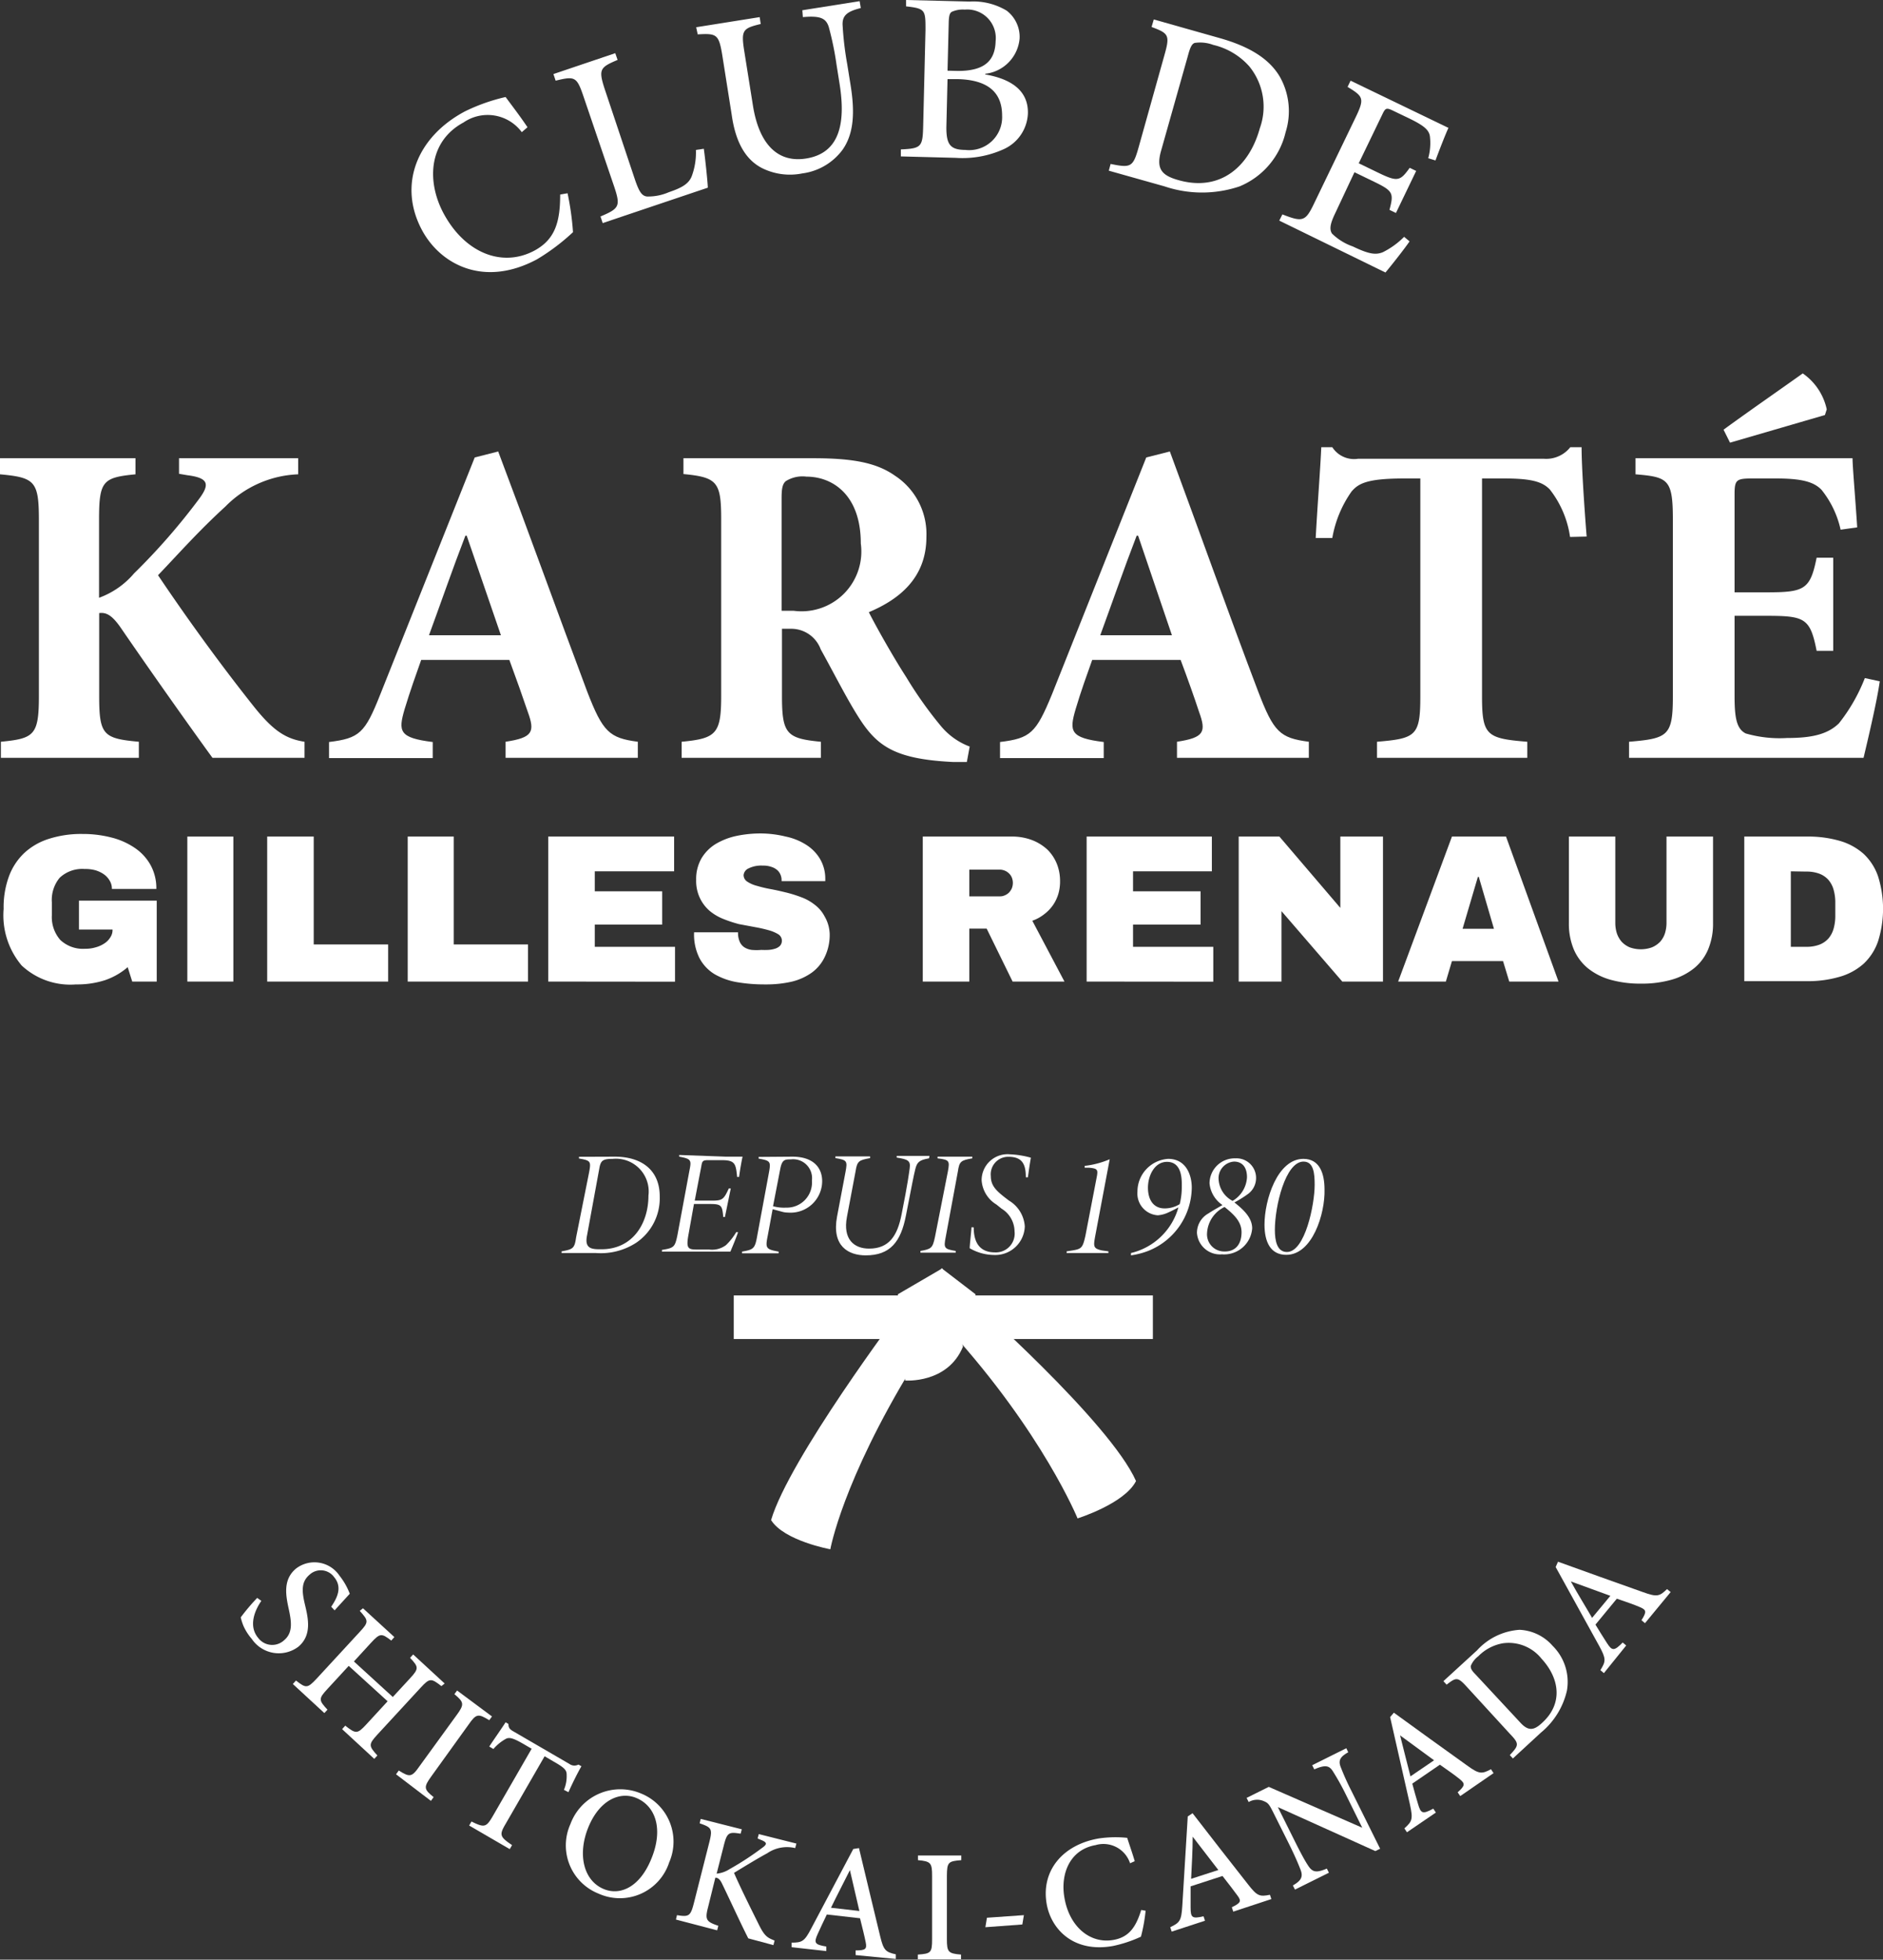 <svg xmlns="http://www.w3.org/2000/svg" viewBox="0 0 145.25 151.09"><rect x="0" y="0" width="145.25" height="151.09" fill="#333333" stroke="none"/><defs><style>.cls-1{fill:#fff;}</style></defs><title>logo_CKGR_blanc</title><g id="Calque_2" data-name="Calque 2"><g id="footer"><path class="cls-1" d="M43.78,14.9a21.68,21.68,0,0,1,.42,3A16.2,16.2,0,0,1,41.41,20c-4.14,2.21-7.47.34-8.86-2.26-1.85-3.45-.43-7.16,3.31-9.15A14.41,14.41,0,0,1,39,7.48c.63.85,1.11,1.47,1.69,2.33l-.44.38a3.28,3.28,0,0,0-4.49-.75c-2.68,1.44-2.88,4.5-1.55,7,1.64,3.06,4.51,4.21,7,2.89,1.63-.87,2-2.25,2-4.33Z"/><path class="cls-1" d="M54.29,11.47c.09.61.29,2.44.31,3l-8.11,2.73-.17-.51c1.45-.61,1.56-.79,1.06-2.29L45,7.41c-.51-1.5-.66-1.55-2.14-1.19l-.17-.51L47.46,4.1l.18.52c-1.35.57-1.49.72-1,2.23l2.34,7c.32.93.52,1.24.91,1.3a4,4,0,0,0,1.7-.33c.94-.32,1.51-.61,1.76-1.21a5.24,5.24,0,0,0,.33-2.05Z"/><path class="cls-1" d="M66.4.62C65.32.89,64.94,1.21,65,2a24.53,24.53,0,0,0,.35,2.93l.26,1.62c.34,2.11.26,3.75-.62,5a4.6,4.6,0,0,1-3.1,1.82,4.83,4.83,0,0,1-3.15-.43c-1.22-.65-2-1.95-2.3-4.1l-.72-4.55c-.27-1.67-.44-1.72-1.9-1.64L53.7,2.1l4.9-.78.08.53c-1.4.34-1.53.47-1.26,2.15l.66,4.14c.47,2.94,1.88,4.44,4.11,4.08,2.55-.41,3.06-2.66,2.58-5.71L64.53,5a23.87,23.87,0,0,0-.6-2.92c-.22-.68-.65-.88-2-.76L61.89.79l4.42-.7Z"/><path class="cls-1" d="M76,5.74c1.9.33,3.33,1.18,3.29,3a3.16,3.16,0,0,1-1.84,2.75,7.67,7.67,0,0,1-3.73.68l-4.23-.11v-.54c1.57-.07,1.68-.2,1.72-1.75l.18-7.45c0-1.55,0-1.66-1.5-1.83V0l4.9.12a5,5,0,0,1,2.86.7,2.55,2.55,0,0,1,1,2.15A3,3,0,0,1,76,5.69ZM73,9.83c0,1.34.32,1.72,1.47,1.73a2.54,2.54,0,0,0,2.83-2.65c0-1.87-1.2-2.76-3.44-2.81l-.77,0Zm.89-4.36c2,0,2.87-.74,2.91-2.3A2.2,2.2,0,0,0,74.42.74a2.11,2.11,0,0,0-1,.17c-.17.1-.23.33-.24.9l-.09,3.64Z"/><path class="cls-1" d="M94.06,2.93c2.28.64,3.84,1.58,4.67,3a5.39,5.39,0,0,1,.44,4.26,6,6,0,0,1-3.55,4.18,9.07,9.07,0,0,1-5.79,0l-4.3-1.21.14-.52c1.56.32,1.73.25,2.16-1.28l2-7.14c.43-1.52.31-1.65-1-2.14L89,1.5Zm-4.51,8.74c-.37,1.35.06,1.86,1.36,2.22,3.19.9,5.44-1,6.27-4a4.92,4.92,0,0,0-.81-4.77,5.35,5.35,0,0,0-2.79-1.66,2.88,2.88,0,0,0-1.43-.15c-.2.08-.33.28-.52,1Z"/><path class="cls-1" d="M108.73,18.61c-.37.55-1.47,1.94-1.86,2.4l-8.19-4,.24-.48c1.56.61,1.78.55,2.44-.83l3.2-6.63c.72-1.49.6-1.63-.61-2.37l.23-.48,7.55,3.64c-.19.4-.66,1.59-1,2.51l-.56-.17a4.4,4.4,0,0,0,.13-1.69c-.07-.49-.46-.83-1.62-1.39l-1.19-.57c-.54-.26-.62-.24-.86.27l-1.82,3.77,1.51.73c1.49.72,1.68.65,2.42-.38l.5.24-1.56,3.24-.5-.24c.35-1.3.27-1.46-1.19-2.17l-1.51-.73L103,16.43c-.38.79-.47,1.22-.26,1.57a4.25,4.25,0,0,0,1.61,1c1.21.58,1.76.68,2.33.44a6.2,6.2,0,0,0,1.63-1.18Z"/><path class="cls-1" d="M25.55,123.88c.45-.67.89-1.5.21-2.3a1.27,1.27,0,0,0-1.88-.17c-.65.55-.61,1.26-.35,2.34s.52,2.34-.51,3.21a2.51,2.51,0,0,1-3.6-.6,4,4,0,0,1-.64-1,4.14,4.14,0,0,1-.21-.66,16,16,0,0,1,1.27-1.5l.32.23c-.45.64-1.05,1.9-.24,2.86a1.35,1.35,0,0,0,2,.17c.66-.56.58-1.35.36-2.37s-.49-2.27.54-3.14a2.33,2.33,0,0,1,3.37.54,5.15,5.15,0,0,1,.79,1.39l-1.17,1.28Z"/><path class="cls-1" d="M34.05,130c-.79-.61-.9-.64-1.6.12l-3.34,3.62c-.7.76-.67.87,0,1.61l-.24.26-2.48-2.29.24-.27c.82.64.93.66,1.63-.1l1.64-1.78-3-2.73-1.64,1.78c-.71.76-.67.87,0,1.6l-.24.26-2.43-2.24.24-.27c.77.6.88.62,1.59-.14l3.33-3.61c.71-.76.68-.87,0-1.62L28,124l2.42,2.22-.24.27c-.74-.57-.86-.59-1.56.17l-1.32,1.44,3,2.74,1.33-1.44c.69-.75.67-.87,0-1.58l.24-.26,2.43,2.24Z"/><path class="cls-1" d="M30.55,136.8l.21-.29c.84.52,1,.53,1.59-.32l2.87-3.95c.62-.84.57-1-.17-1.62l.21-.28,2.69,2-.21.29c-.84-.51-1-.52-1.59.33l-2.88,4c-.61.84-.57,1,.18,1.6l-.21.29Z"/><path class="cls-1" d="M43.5,138a2.71,2.71,0,0,0,.21-1.18c0-.34-.17-.53-1-1l-.7-.41-3,5.2c-.5.85-.48,1,.49,1.65l-.18.31-3.13-1.82.18-.31c1,.5,1.14.44,1.64-.41l3-5.2-.6-.35c-.89-.52-1.16-.55-1.43-.39a3.5,3.5,0,0,0-.92.76l-.32-.19c.42-.64.9-1.31,1.26-1.87l.22.13c0,.33.13.43.43.6L43.92,136a.66.66,0,0,0,.7.05l.23.13c-.28.48-.7,1.32-1,2Z"/><path class="cls-1" d="M51.62,143.59A4,4,0,0,1,46.17,146,4,4,0,0,1,44,140.64a4.1,4.1,0,0,1,5.47-2.35A4,4,0,0,1,51.62,143.59Zm-6.23-2.72c-.86,2.09-.39,4.13,1.19,4.78,1.23.51,2.74-.11,3.64-2.28,1-2.38.32-4.15-1.15-4.75C47.83,138.11,46.26,138.76,45.39,140.87Z"/><path class="cls-1" d="M57.72,149.45c-.61-1.2-1.27-2.66-2-4.17-.19-.41-.34-.5-.54-.51L54.63,147c-.26,1-.18,1.16.78,1.48l-.09.35L52.14,148l.08-.34c.92.15,1.05.08,1.31-.95l1.18-4.65c.27-1.07.18-1.16-.74-1.48l.08-.34,3.17.8-.09.34c-.93-.15-1.05-.1-1.32,1l-.53,2.08a2.22,2.22,0,0,0,1-.35,22.29,22.29,0,0,0,2.46-1.6c.45-.31.47-.45-.06-.66l-.24-.1.09-.34,2.9.73-.09.35a2.7,2.7,0,0,0-2.16.4c-.62.33-1.61.93-2.56,1.51.59,1.35,1.47,3.09,1.92,4s.67,1,1.21,1.22l-.09.35Z"/><path class="cls-1" d="M66,150.74l0-.36c.77,0,.88-.11.78-.62s-.26-1.13-.44-1.86l-2.56-.29c-.25.5-.47,1-.69,1.47-.33.72-.26.85.65,1l0,.35-2.68-.3,0-.35c.81,0,1-.09,1.53-1.12l3.23-6.1.44-.07c.53,2.19,1.09,4.58,1.63,6.78.26,1.09.42,1.24,1.21,1.41l0,.36Zm-.44-6.55h0c-.5,1-1,1.95-1.46,2.9l2.19.25Z"/><path class="cls-1" d="M70.8,151.06v-.36c1-.07,1.1-.14,1.1-1.18l0-4.89c0-1-.1-1.12-1.09-1.21v-.36l3.34,0v.36c-1,.08-1.1.15-1.11,1.2l0,4.88c0,1,.1,1.12,1.09,1.2v.36Z"/><path class="cls-1" d="M78.86,148.38l-2.85.21.12-.73,2.85-.2Z"/><path class="cls-1" d="M88.37,147.32a12.92,12.92,0,0,1-.36,2,10,10,0,0,1-2.17.72c-3.06.54-4.76-1.32-5.1-3.23-.45-2.54,1.2-4.57,4-5.06a8.87,8.87,0,0,1,2.21-.05c.21.66.39,1.15.58,1.8l-.36.16a2.16,2.16,0,0,0-2.66-1.4c-2,.35-2.73,2.24-2.4,4.07.39,2.25,2,3.56,3.78,3.24,1.2-.21,1.74-1,2.14-2.31Z"/><path class="cls-1" d="M95.13,147.39l-.11-.34c.69-.33.75-.47.45-.88s-.7-.93-1.17-1.53l-2.46.8c0,.56,0,1.1,0,1.63,0,.79.12.88,1,.68l.11.34-2.57.84-.11-.34c.73-.35.86-.49.93-1.65l.42-6.89.37-.25c1.38,1.78,2.88,3.72,4.29,5.5.69.89.89.95,1.68.79l.11.33ZM92,141.61h0c0,1.09-.07,2.19-.12,3.25l2.1-.68Z"/><path class="cls-1" d="M104,135.1c-.6.34-.78.61-.59,1.12a19.87,19.87,0,0,0,.85,1.89l2.2,4.43-.37.18-7.52-3.39h0l1.35,2.71c.5,1,.79,1.51,1,1.82.33.51.65.54,1.43.21l.16.32-2.62,1.3-.16-.32c.6-.35.81-.63.6-1.19-.14-.36-.36-.91-.85-1.91l-1.2-2.4c-.39-.79-.45-.85-.79-1a1.29,1.29,0,0,0-1.17.07l-.16-.32,1.71-.85,7.21,3.15h0l-1.27-2.57a19.06,19.06,0,0,0-1-1.79c-.29-.46-.62-.49-1.43-.14l-.16-.32,2.63-1.31Z"/><path class="cls-1" d="M112.64,138.48l-.2-.29c.57-.51.59-.66.18-1s-.93-.69-1.55-1.13l-2.13,1.46c.14.54.29,1.05.44,1.56.22.76.36.81,1.18.37l.2.3-2.23,1.52-.2-.3c.6-.54.68-.7.43-1.84l-1.53-6.74.29-.34c1.82,1.32,3.81,2.76,5.66,4.08.91.66,1.12.66,1.83.28l.2.3ZM108,133.8l0,0c.26,1.06.54,2.13.8,3.16l1.82-1.24Z"/><path class="cls-1" d="M113.93,127.25a4.87,4.87,0,0,1,3.29-1.59,3.61,3.61,0,0,1,2.55,1.24,3.91,3.91,0,0,1,1.1,3.44,5.88,5.88,0,0,1-2,3.24l-2.17,2-.24-.26c.72-.76.74-.88,0-1.65l-3.31-3.61c-.7-.77-.82-.75-1.56-.17l-.25-.27Zm3.34,5.56c.62.68,1.06.62,1.71,0,1.61-1.48,1.31-3.42-.06-4.91a3.24,3.24,0,0,0-3-1.2,3.5,3.5,0,0,0-1.89,1,1.77,1.77,0,0,0-.58.75c0,.14,0,.28.35.63Z"/><path class="cls-1" d="M126.89,125.15l-.27-.23c.41-.65.38-.79-.1-1s-1.08-.41-1.8-.66l-1.65,2c.29.48.57.93.86,1.38.42.66.57.68,1.24,0l.27.23L123.72,129l-.27-.23c.42-.68.46-.86-.1-1.88L120,120.82l.18-.41c2.12.76,4.43,1.6,6.57,2.35,1.06.38,1.26.33,1.84-.24l.28.23Zm-5.72-3.22,0,0c.55,1,1.11,1.89,1.64,2.81l1.41-1.7Z"/><path class="cls-1" d="M8.58,64.57a5.63,5.63,0,0,1,1.81.8,3.85,3.85,0,0,1,1.22,1.32,3.7,3.7,0,0,1,.45,1.85H8.63a1.16,1.16,0,0,0-.17-.64A1.56,1.56,0,0,0,8,67.4a2.29,2.29,0,0,0-.67-.31A3,3,0,0,0,6.52,67a2.54,2.54,0,0,0-1.92.68A2.68,2.68,0,0,0,4,69.57v1a2.67,2.67,0,0,0,.65,1.9,2.54,2.54,0,0,0,1.92.68,2.65,2.65,0,0,0,.81-.11,2.28,2.28,0,0,0,.67-.3,1.47,1.47,0,0,0,.46-.47,1,1,0,0,0,.17-.6H6.09V69.44h6v6.24H10.2l-.35-1.11a5.3,5.3,0,0,1-1.74,1,7,7,0,0,1-2.25.33,5.5,5.5,0,0,1-4.19-1.46A6,6,0,0,1,.28,70.08a6.92,6.92,0,0,1,.41-2.51,4.73,4.73,0,0,1,1.19-1.81,5,5,0,0,1,1.91-1.09,8.16,8.16,0,0,1,2.58-.37A8.75,8.75,0,0,1,8.58,64.57Z"/><path class="cls-1" d="M18,75.68H14.45V64.5H18Z"/><path class="cls-1" d="M20.61,75.68V64.5H24.2v8.32h5.74v2.86Z"/><path class="cls-1" d="M31.45,75.68V64.5H35v8.32h5.73v2.86Z"/><path class="cls-1" d="M42.29,75.68V64.5H52v2.68H45.88v1.54h5.2v2.57h-5.2V73h6.19v2.69Z"/><path class="cls-1" d="M60.61,64.5a4.7,4.7,0,0,1,1.57.63,3.28,3.28,0,0,1,1.06,1.07,3,3,0,0,1,.42,1.55v.19H60.29v-.06a1.06,1.06,0,0,0-.08-.43.94.94,0,0,0-.25-.36,1.22,1.22,0,0,0-.45-.25,1.83,1.83,0,0,0-.66-.1,2.22,2.22,0,0,0-1.12.22.63.63,0,0,0-.37.51.6.6,0,0,0,.29.51,2.45,2.45,0,0,0,.74.32,9.75,9.75,0,0,0,1,.24c.39.07.79.16,1.2.26a9.8,9.8,0,0,1,1.2.37,3.76,3.76,0,0,1,1.06.59,2.65,2.65,0,0,1,.76.9A2.85,2.85,0,0,1,64,72a3.9,3.9,0,0,1-.38,1.78,3.19,3.19,0,0,1-1,1.21,4.45,4.45,0,0,1-1.56.7,8.73,8.73,0,0,1-2,.21,12.64,12.64,0,0,1-2.19-.17,5.24,5.24,0,0,1-1.75-.62,3.19,3.19,0,0,1-1.16-1.23,4.07,4.07,0,0,1-.42-2h3.39a1.7,1.7,0,0,0,.13.73,1,1,0,0,0,.36.43,1.43,1.43,0,0,0,.57.2,4.24,4.24,0,0,0,.74,0,4.88,4.88,0,0,0,.53,0,2.09,2.09,0,0,0,.51-.09.93.93,0,0,0,.39-.22.59.59,0,0,0-.13-.9,2.89,2.89,0,0,0-.74-.31,10.57,10.57,0,0,0-1.06-.24L57,71.25a10.08,10.08,0,0,1-1.21-.4,3.87,3.87,0,0,1-1.06-.63,3,3,0,0,1-.75-1,3.06,3.06,0,0,1-.28-1.38,3.19,3.19,0,0,1,.41-1.66,3.25,3.25,0,0,1,1.1-1.11,5.28,5.28,0,0,1,1.6-.62,9.07,9.07,0,0,1,1.9-.19A8.21,8.21,0,0,1,60.61,64.5Z"/><path class="cls-1" d="M81.65,68.88a3.12,3.12,0,0,1-.4.87,3.09,3.09,0,0,1-.68.72,3.17,3.17,0,0,1-.94.52l2.48,4.69h-4l-2-4.08H74.77v4.08H71.18V64.5H78a4.32,4.32,0,0,1,1.63.28,3.66,3.66,0,0,1,1.19.75,3.26,3.26,0,0,1,.71,1.09,3.57,3.57,0,0,1,.24,1.3A3.43,3.43,0,0,1,81.65,68.88Zm-3.6-1.22a.91.91,0,0,0-.22-.32,1,1,0,0,0-.32-.21,1,1,0,0,0-.39-.08H74.77v2.06h2.35a.85.85,0,0,0,.39-.08,1,1,0,0,0,.32-.21,1.19,1.19,0,0,0,.22-.33,1.16,1.16,0,0,0,.08-.42A1.15,1.15,0,0,0,78.05,67.66Z"/><path class="cls-1" d="M83.82,75.68V64.5h9.66v2.68H87.4v1.54h5.21v2.57H87.4V73h6.19v2.69Z"/><path class="cls-1" d="M106.68,75.68h-3.14l-4.69-5.43v5.43h-3.3V64.5h3.14l4.7,5.5V64.5h3.29Z"/><path class="cls-1" d="M120.22,75.68h-3.8l-.48-1.58H112l-.47,1.58h-3.68L112,64.5h4.17ZM114,67.61l-1.18,4h2.42l-1.17-4Z"/><path class="cls-1" d="M132.14,71.18a5.11,5.11,0,0,1-.37,2,3.73,3.73,0,0,1-1.09,1.47,4.9,4.9,0,0,1-1.75.89,8.36,8.36,0,0,1-2.34.3,8.5,8.5,0,0,1-2.36-.3,4.9,4.9,0,0,1-1.75-.89,3.83,3.83,0,0,1-1.09-1.47,5.11,5.11,0,0,1-.37-2V64.5h3.58v6.63a2.73,2.73,0,0,0,.12.83,2,2,0,0,0,.37.65,1.86,1.86,0,0,0,.62.43,2.54,2.54,0,0,0,1.72,0,1.9,1.9,0,0,0,.63-.43,1.81,1.81,0,0,0,.37-.65,2.73,2.73,0,0,0,.12-.83V64.5h3.59Z"/><path class="cls-1" d="M139.39,64.5a8.75,8.75,0,0,1,2.52.33,4.72,4.72,0,0,1,1.84,1,4.26,4.26,0,0,1,1.12,1.74,8.32,8.32,0,0,1,0,5,4.26,4.26,0,0,1-1.12,1.74,4.72,4.72,0,0,1-1.84,1,8.73,8.73,0,0,1-2.52.34h-4.84V64.5Zm-1.25,2.68V73h1.19a2.78,2.78,0,0,0,1-.16,1.79,1.79,0,0,0,.71-.48,2,2,0,0,0,.4-.76,3.56,3.56,0,0,0,.13-1v-1a3.56,3.56,0,0,0-.13-1,2,2,0,0,0-.4-.76,1.79,1.79,0,0,0-.71-.48,2.78,2.78,0,0,0-1-.16Z"/><path class="cls-1" d="M47.41,89.18c2.14,0,3.48,1.08,3.48,3.06a4.14,4.14,0,0,1-1.82,3.58,5,5,0,0,1-3.09.79H43.32l0-.13c.89-.16,1-.23,1.12-1.08l1-5c.16-.86.13-.92-.78-1.08l0-.13Zm-2.14,6.14c-.18,1,.44,1,1.12,1,2.43,0,3.63-2,3.63-4.14a2.53,2.53,0,0,0-2.77-2.83c-.73,0-.89.13-1,.63Z"/><path class="cls-1" d="M56,89.18c.47,0,.89,0,1.28,0-.05.2-.18.91-.27,1.56h-.15c-.1-1-.15-1.29-1.17-1.29H54.61c-.39,0-.45.07-.51.46l-.51,2.66h1.34c.8,0,.9-.1,1.29-.94h.15l-.45,2.2h-.13c-.08-.86-.12-1-1-1H53.53l-.42,2.35c-.18,1-.08,1.16.58,1.16h1A1.79,1.79,0,0,0,56,96a4.63,4.63,0,0,0,.79-1l.14,0c-.08.28-.43,1.13-.59,1.5H51.06l0-.13c.93-.15,1-.22,1.19-1.11l.93-5c.16-.8.16-.91-.79-1.08l0-.13Z"/><path class="cls-1" d="M61.12,89.18c1.56,0,2.3.79,2.3,1.9a2.44,2.44,0,0,1-2.66,2.41,1.64,1.64,0,0,1-.46-.07l-.7-.19-.37,2c-.2,1-.18,1.09.83,1.27v.13H57.24l0-.13c.91-.16,1-.23,1.18-1.27l.89-4.8c.16-.87.13-.94-.79-1.1l0-.13ZM59.63,93a3.13,3.13,0,0,0,1,.11,1.94,1.94,0,0,0,2-2.09A1.46,1.46,0,0,0,61,89.39c-.44,0-.67,0-.81.72Z"/><path class="cls-1" d="M71.66,89.31c-.78.13-.93.32-1.06.85s-.24,1.11-.72,3.57c-.39,2-1.2,3.06-3.1,3.06-1.34,0-2.64-.71-2.21-3l.65-3.43c.16-.85.12-.92-.78-1.07l0-.13h2.68l0,.13c-.83.16-1,.2-1.12,1l-.67,3.54c-.33,1.74.57,2.44,1.71,2.44,1.55,0,2.19-1,2.51-2.66.48-2.39.58-3.24.62-3.53.08-.58-.11-.69-1-.83l0-.13H71.7Z"/><path class="cls-1" d="M75,89.31c-.88.15-1,.24-1.11,1l-.94,5.07c-.17.86-.11.92.77,1.07l0,.13H71l0-.13c.84-.15.94-.22,1.12-1.07l1-5.07c.15-.81.11-.89-.8-1l0-.13H75Z"/><path class="cls-1" d="M75.11,94.63c0,1.06.38,1.93,1.64,1.93a1.45,1.45,0,0,0,1.51-1.62,2.08,2.08,0,0,0-1-1.75l-.4-.32A2.37,2.37,0,0,1,75.72,91a2,2,0,0,1,2.19-2,7,7,0,0,1,1.61.26c-.09.5-.16,1-.23,1.51l-.16,0c0-1-.27-1.58-1.34-1.58a1.35,1.35,0,0,0-1.36,1.5c0,.7.4,1.09,1,1.57l.39.3a2.51,2.51,0,0,1,1.23,2,2.28,2.28,0,0,1-2.39,2.2,3.8,3.8,0,0,1-1.86-.52c0-.25.11-1.14.14-1.62Z"/><path class="cls-1" d="M84.49,95.26c-.16.86-.16,1,.51,1.15l.5.07,0,.13H82.28l0-.13.45-.07c.71-.12.79-.21,1-1.15l.87-4.51c.11-.58.06-.66-.61-.72l-.32,0s0-.09,0-.14a6.84,6.84,0,0,0,1.93-.51Z"/><path class="cls-1" d="M91.93,91.57a5.31,5.31,0,0,1-3.37,4.88,6.12,6.12,0,0,1-1.32.34v-.18a5,5,0,0,0,3.66-3.52c-.29.16-.63.33-.91.45a2.29,2.29,0,0,1-.68.16,1.68,1.68,0,0,1-1.57-1.82,2.53,2.53,0,0,1,2.37-2.53C91.49,89.35,91.93,90.59,91.93,91.57Zm-3.38,0c0,.9.4,1.6,1.29,1.6A2.2,2.2,0,0,0,91,92.84a5.39,5.39,0,0,0,.16-1.34c0-.44.07-1.92-1.14-1.92C89.05,89.58,88.55,90.65,88.55,91.58Z"/><path class="cls-1" d="M96.89,90.85a1.52,1.52,0,0,1-.6,1.19,8.83,8.83,0,0,1-1.07.67c.76.6,1.37,1.21,1.37,2a2.17,2.17,0,0,1-2.33,2,1.78,1.78,0,0,1-1.93-1.65,1.71,1.71,0,0,1,.88-1.5c.3-.2.71-.43,1.09-.65a2.27,2.27,0,0,1-1-1.67,1.94,1.94,0,0,1,2-1.93A1.51,1.51,0,0,1,96.89,90.85ZM95.77,95c0-.82-.6-1.37-1.31-1.94a2.37,2.37,0,0,0-1.35,2,1.32,1.32,0,0,0,1.31,1.43C95.24,96.52,95.77,96,95.77,95ZM94,90.93a2,2,0,0,0,1.08,1.66,2.25,2.25,0,0,0,1.11-1.82c0-.77-.36-1.21-1-1.21A1.28,1.28,0,0,0,94,90.93Z"/><path class="cls-1" d="M99.22,96.75c-1.22,0-1.68-1-1.68-2.33,0-1.91,1-5.07,3-5.07,1.26,0,1.63,1.13,1.63,2.37C102.22,93.57,101.24,96.75,99.22,96.75Zm1.33-7.19c-1.4,0-2.21,3.44-2.21,5.27,0,.84.17,1.7.93,1.7,1.41,0,2.14-3.69,2.14-5.17C101.41,90.49,101.34,89.56,100.55,89.56Z"/><rect class="cls-1" x="56.6" y="99.88" width="32.33" height="3.36"/><path class="cls-1" d="M72.69,97.79l-3.43,2,.56,6.65s3.28.26,4.46-2.61Z"/><path class="cls-1" d="M72.64,97.79l2.61,2s.11.88-2.61,4l-2.72-3Z"/><path class="cls-1" d="M69.41,101.12s-8.55,11.38-9.93,16.08c1,1.6,4.57,2.25,4.57,2.25s.92-5.22,6.36-14.12S69.41,101.12,69.41,101.12Z"/><path class="cls-1" d="M74.73,100.05s10.87,9.57,12.9,14.14c-.89,1.75-4.51,2.88-4.51,2.88s-2.69-6.6-9.87-14.51C69.94,98.92,74.73,100.05,74.73,100.05Z"/><path class="cls-1" d="M16.39,58.43c-1.53-2.1-4.48-6.25-7-9.92-.74-1.1-1.2-1.31-1.74-1.24v6.4c0,3,.32,3.27,3.06,3.52v1.24H.07V57.19C2.63,56.94,3,56.69,3,53.67V40.09c0-3-.32-3.27-3-3.52V35.33H10.45v1.24c-2.52.25-2.81.5-2.81,3.52v6a6.43,6.43,0,0,0,2.7-1.88,49.32,49.32,0,0,0,5-5.72c.85-1.14.78-1.64-.89-1.85l-.64-.11V35.33H23v1.24a8.31,8.31,0,0,0-5.62,2.49c-2.1,1.92-3.59,3.62-5.19,5.29,2.27,3.38,4.9,7,7.46,10.21,1.46,1.81,2.42,2.41,3.84,2.63v1.24Z"/><path class="cls-1" d="M39,58.43V57.19c2.1-.32,2.28-.75,1.71-2.31-.36-1.07-.89-2.56-1.42-4H32.49c-.39,1.1-.85,2.38-1.28,3.8-.5,1.71-.43,2.21,2.17,2.53v1.24h-8l0-1.24c2.35-.29,2.77-.68,3.95-3.66l7.29-18.28,1.81-.46C40.77,41,43,47.2,45.29,53.31,46.5,56.44,47,56.9,49.2,57.19v1.24ZM36,41.3H35.9c-1,2.59-1.88,5.15-2.81,7.68h5.55Z"/><path class="cls-1" d="M74.58,58.75c-.21,0-.64,0-1.07,0-4.48-.22-5.86-1.21-7.28-3.45-.93-1.46-1.89-3.38-2.92-5.23A2.42,2.42,0,0,0,61,48.48h-.68v5.19c0,2.91.36,3.27,3,3.52v1.24H52.58V57.19c2.66-.25,3.05-.61,3.05-3.52V40c0-2.85-.32-3.2-2.91-3.45V35.33h10c3.09,0,4.9.35,6.32,1.35a5.38,5.38,0,0,1,2.42,4.72c0,3.13-2.06,4.8-4.44,5.8.5,1,1.85,3.41,2.88,5a30.72,30.72,0,0,0,2.73,3.84,5.3,5.3,0,0,0,2.17,1.52ZM61.21,47.09A4.61,4.61,0,0,0,66.4,41.9c0-3.77-2.2-5.15-4.19-5.15a2.42,2.42,0,0,0-1.6.35c-.25.22-.32.57-.32,1.32v8.67Z"/><path class="cls-1" d="M90.79,58.43V57.19c2.1-.32,2.27-.75,1.7-2.31-.35-1.07-.88-2.56-1.42-4H84.25c-.39,1.1-.86,2.38-1.28,3.8-.5,1.71-.43,2.21,2.17,2.53v1.24h-8l0-1.24c2.35-.29,2.77-.68,4-3.66l7.28-18.28,1.82-.46C92.53,41,94.73,47.2,97.05,53.31c1.2,3.13,1.67,3.59,3.91,3.88v1.24Zm-3-17.13h-.11c-1,2.59-1.88,5.15-2.81,7.68H90.4Z"/><path class="cls-1" d="M121.11,41.4a7.69,7.69,0,0,0-1.56-3.66c-.61-.64-1.53-.85-3.59-.85h-1.64V53.7c0,3,.36,3.24,3.49,3.49v1.24H106.22V57.19c3-.25,3.34-.46,3.34-3.49V36.89h-1.21c-2.91,0-3.56.39-4.09,1a8.83,8.83,0,0,0-1.49,3.59h-1.28c.14-2.6.35-5.19.43-7h.85a2,2,0,0,0,2,.89h14.3a2.37,2.37,0,0,0,2.06-.89H122c0,1.49.21,4.62.39,6.89Z"/><path class="cls-1" d="M145,52.53c-.22,1.6-1,4.84-1.25,5.9H125.66V57.19c3-.25,3.38-.46,3.38-3.49V40.05c0-3.09-.36-3.27-2.88-3.48V35.33H142.9c0,.64.22,3.12.36,5.33l-1.28.18a7.47,7.47,0,0,0-1.46-3.06c-.6-.64-1.56-.89-3.55-.89h-1.71c-1.32,0-1.46.07-1.46,1.24v7.54h2.38c3,0,3.45-.18,3.95-2.67h1.28v7.18h-1.28c-.5-2.55-.92-2.7-3.95-2.7H133.8v6.15c0,1.67.14,2.56.86,2.92a9.44,9.44,0,0,0,3.19.35c1.82,0,3.1-.25,4-1.13a13.48,13.48,0,0,0,2-3.49ZM140.77,32l-7.32,2.13-.5-1c2-1.46,4.16-2.95,6.11-4.34a4.52,4.52,0,0,1,1.85,2.77Z"/></g></g></svg>